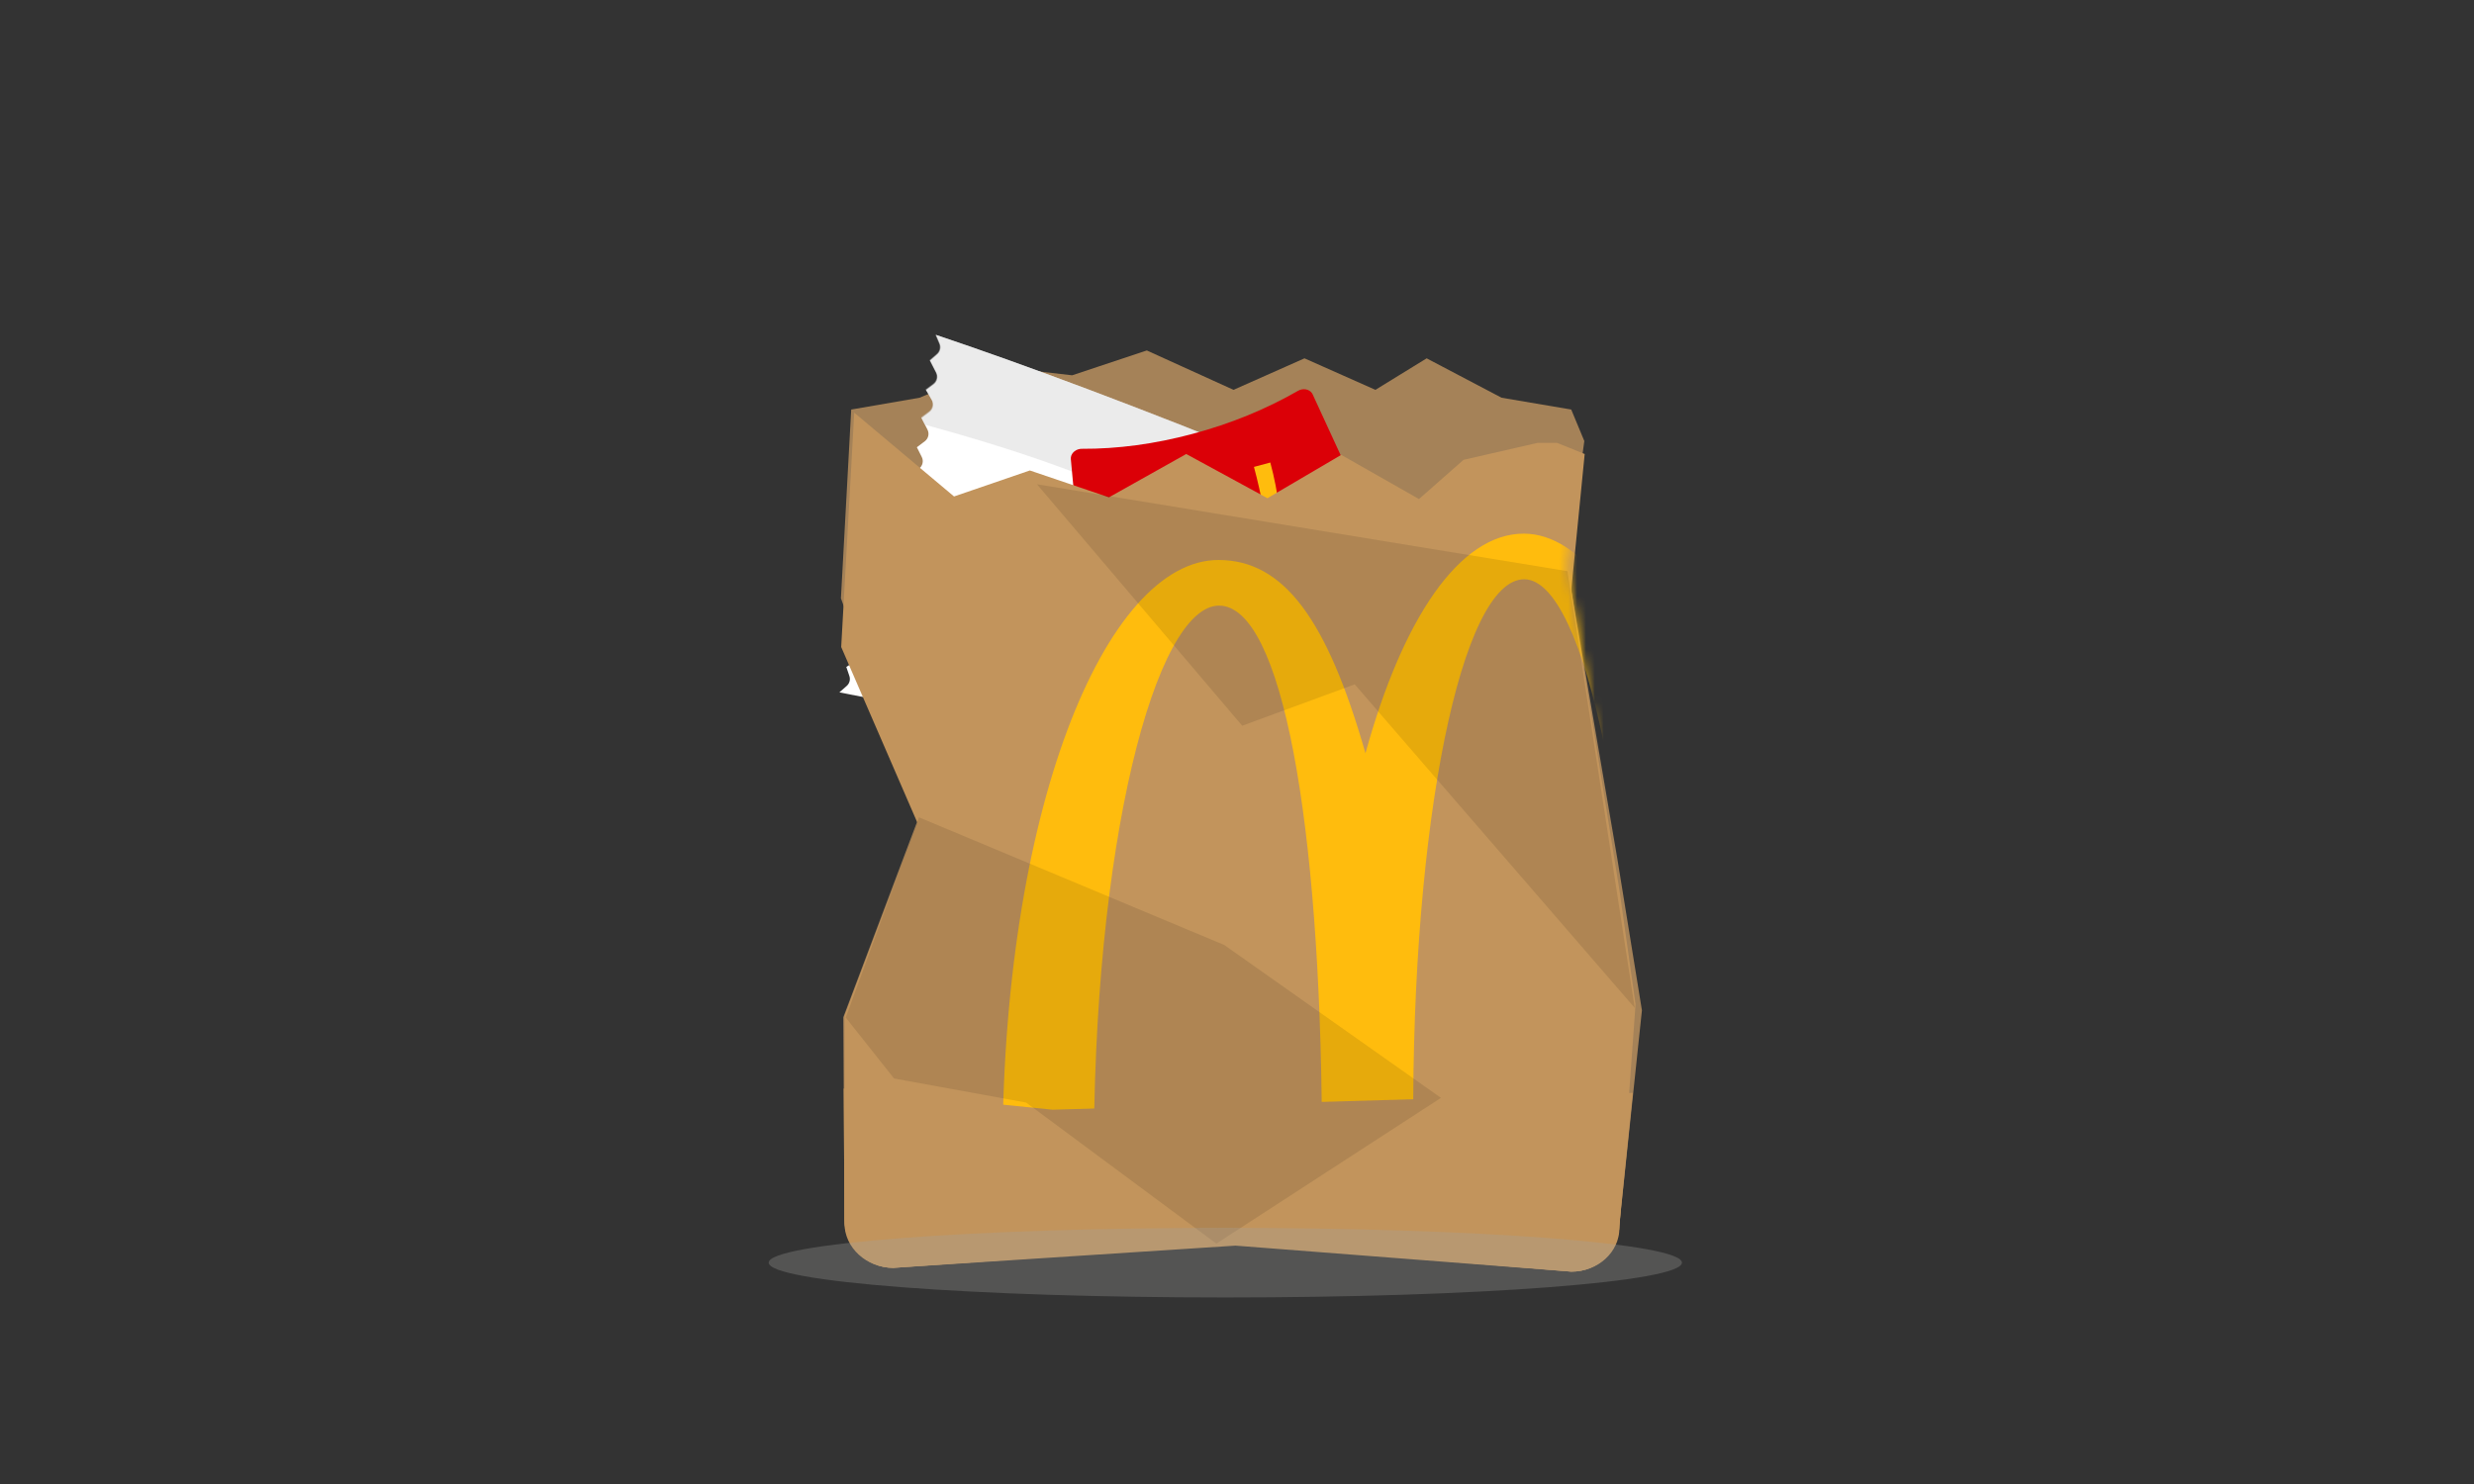 <svg width="280" height="168" viewBox="0 0 280 168" fill="none" xmlns="http://www.w3.org/2000/svg">
<rect x="0" y="0" width="280" height="168" fill="#333333" stroke="none"/>
<path fill-rule="evenodd" clip-rule="evenodd" d="M177.827 46.363L169.941 45.025L161.465 40.566L155.666 44.133L147.637 40.566L139.607 44.133L129.794 39.675L121.339 42.486L112.397 41.458L104.084 45.025L96.338 46.363L95.174 67.734L104.084 92.262L95.443 115.163L95.573 138.113C95.59 141.088 98.059 143.515 101.085 143.532L139.832 140.802L177.827 143.957C180.853 143.974 183.295 141.58 183.278 138.599L185.829 114.38L183.043 97.197L177.374 64.145L179.308 49.929L177.827 46.363Z" fill="#A58258"/>
<path d="M123.18 44.088C130.055 46.675 136.9 49.369 143.718 52.169C144.043 52.303 144.218 52.657 144.127 52.996L135.702 84.406C135.611 84.748 135.279 84.967 134.929 84.917C124.762 83.469 116.821 82.275 111.104 81.334C105.71 80.445 100.342 79.46 95 78.379L95.827 77.653C96.147 77.373 96.266 76.929 96.129 76.526L95.782 75.504L97.078 74.664C97.506 74.387 97.673 73.843 97.475 73.373L97.057 72.387L98.188 71.736C98.648 71.471 98.839 70.905 98.632 70.416L98.195 69.385L99.438 68.58C99.866 68.303 100.033 67.759 99.834 67.289L99.396 66.253L100.431 65.574C100.855 65.295 101.02 64.754 100.822 64.286L100.366 63.209L101.508 62.37C101.901 62.082 102.045 61.563 101.855 61.114L101.416 60.078L102.451 59.399C102.897 59.106 103.053 58.526 102.813 58.049L102.284 56.997L103.269 56.35C103.698 56.069 103.86 55.519 103.654 55.05L103.084 53.753L104.018 53.048C104.423 52.742 104.552 52.191 104.324 51.737L103.768 50.632L104.666 49.954C105.073 49.647 105.201 49.092 104.969 48.638L104.295 47.32L105.189 46.645C105.613 46.325 105.732 45.74 105.465 45.281L104.812 44.152L105.667 43.506C106.074 43.199 106.202 42.644 105.97 42.19L105.268 40.816L106.08 40.103C106.421 39.805 106.532 39.322 106.355 38.904L105.935 37.913C110.948 39.59 116.697 41.648 123.18 44.088Z" fill="white"/>
<path d="M143.718 52.174C144.043 52.307 144.218 52.661 144.127 53L135.704 84.407C135.613 84.748 135.281 84.968 134.931 84.918C132.188 84.527 129.607 84.155 127.188 83.801L136.457 49.235C138.881 50.201 141.301 51.181 143.718 52.174Z" fill="#DB0007"/>
<g style="mix-blend-mode:multiply">
<path fill-rule="evenodd" clip-rule="evenodd" d="M105.856 37.892C110.88 39.57 116.641 41.628 123.139 44.068C130.029 46.654 136.891 49.346 143.724 52.145C144.049 52.279 144.225 52.633 144.134 52.972L140.095 68.034C140.077 67.767 140.056 67.504 140.031 67.243C139.408 60.74 127.62 54.352 104.667 48.079L104.234 47.241L105.128 46.572C105.552 46.255 105.669 45.673 105.401 45.216L104.744 44.092L105.6 43.452C106.007 43.147 106.133 42.596 105.9 42.144L105.194 40.776L106.006 40.07C106.347 39.774 106.457 39.294 106.279 38.879L105.856 37.892Z" fill="#D8D8D8" fill-opacity="0.5"/>
</g>
<path fill-rule="evenodd" clip-rule="evenodd" d="M127.552 86.546L125.739 87.031L123.413 76.044L125.481 75.513C127.101 70.117 132.214 65.335 139.111 63.488C146.166 61.599 153.14 63.301 157.207 67.358L158.437 67.042L158.892 67.364L162.162 77.277L160.657 77.68C159.736 83.787 154.278 89.453 146.622 91.504C138.966 93.554 131.405 91.374 127.552 86.546Z" fill="#F4F4F4"/>
<mask id="mask0_438_67310" style="mask-type:luminance" maskUnits="userSpaceOnUse" x="123" y="62" width="40" height="31">
<path fill-rule="evenodd" clip-rule="evenodd" d="M127.552 86.546L125.739 87.031L123.413 76.044L125.481 75.513C127.101 70.117 132.214 65.335 139.111 63.488C146.166 61.599 153.14 63.301 157.207 67.358L158.437 67.042L158.892 67.364L162.162 77.277L160.657 77.68C159.736 83.787 154.278 89.453 146.622 91.504C138.966 93.554 131.405 91.374 127.552 86.546Z" fill="white"/>
</mask>
<g mask="url(#mask0_438_67310)">
<path d="M148.256 99.619L138.422 62.936L139.542 62.636L149.377 99.319L148.256 99.619Z" fill="#FFBC0D"/>
<path d="M151.06 98.868L141.225 62.184L142.346 61.884L152.181 98.567L151.06 98.868Z" fill="#FFBC0D"/>
<path d="M153.861 98.117L144.026 61.434L145.147 61.134L154.981 97.817L153.861 98.117Z" fill="#FFBC0D"/>
<path d="M156.662 97.367L146.828 60.684L147.949 60.384L157.783 97.067L156.662 97.367Z" fill="#FFBC0D"/>
<path d="M159.464 96.618L149.63 59.934L150.75 59.634L160.585 96.317L159.464 96.618Z" fill="#FFBC0D"/>
<path d="M162.266 95.868L152.431 59.184L153.552 58.884L163.387 95.567L162.266 95.868Z" fill="#FFBC0D"/>
<path d="M165.068 95.118L155.233 58.434L156.354 58.134L166.188 94.817L165.068 95.118Z" fill="#FFBC0D"/>
<path d="M131.447 104.12L121.612 67.437L122.733 67.137L132.567 103.82L131.447 104.12Z" fill="#FFBC0D"/>
<path d="M134.248 103.369L124.414 66.686L125.535 66.386L135.369 103.069L134.248 103.369Z" fill="#FFBC0D"/>
<path d="M137.05 102.619L127.216 65.936L128.336 65.636L138.171 102.319L137.05 102.619Z" fill="#FFBC0D"/>
<path d="M139.852 101.869L130.017 65.186L131.138 64.886L140.973 101.569L139.852 101.869Z" fill="#FFBC0D"/>
<path d="M142.654 101.12L132.819 64.437L133.94 64.137L143.774 100.82L142.654 101.12Z" fill="#FFBC0D"/>
<path d="M145.455 100.369L135.621 63.686L136.742 63.386L146.576 100.069L145.455 100.369Z" fill="#FFBC0D"/>
</g>
<path fill-rule="evenodd" clip-rule="evenodd" d="M141.42 72.989C134.971 74.716 130.428 79.528 129.948 84.577C128.644 84.995 127.342 85.422 126.042 85.859C125.436 86.063 124.796 86.105 124.452 85.657C124.35 85.523 124.288 85.367 124.273 85.202L121.194 51.978C121.142 51.423 121.614 50.905 122.248 50.819C122.308 50.811 122.369 50.807 122.43 50.808C126.508 50.828 130.693 50.263 134.984 49.114C139.291 47.96 143.267 46.335 146.911 44.239C147.461 43.923 148.165 44.042 148.484 44.505C148.513 44.548 148.539 44.592 148.56 44.639L162.518 74.957C162.751 75.463 162.46 76.07 161.869 76.312C161.776 76.351 160.43 76.629 159.253 76.965C158.208 77.264 157.324 77.654 157.147 77.284C154.203 73.157 147.865 71.262 141.42 72.989Z" fill="#DB0007"/>
<path d="M136.236 66.909C134.957 67.251 132.512 62.291 130.78 55.829L128.919 56.328C130.782 63.279 134.203 68.408 136.474 67.8C137.782 67.45 138.502 65.441 138.554 62.584C140.012 65.047 141.659 66.422 142.976 66.069C145.238 65.463 145.635 59.312 143.771 52.361L141.919 52.857C143.649 59.309 144.042 64.818 142.735 65.168C141.427 65.518 139.119 60.953 137.528 55.019L135.677 55.515C137.275 61.478 137.524 66.564 136.245 66.906" fill="#FFBC0D"/>
<path fill-rule="evenodd" clip-rule="evenodd" d="M176.228 50.139L174.011 50.138L165.639 52.056L160.598 56.495L151.798 51.494L143.447 56.4L134.255 51.397L125.511 56.3L116.557 53.26L107.974 56.203L96.681 46.718L95.205 73.246L103.843 93.175L95.575 115.021L95.575 138.505C95.591 141.264 98.059 143.515 101.085 143.532L139.833 141.016L177.827 143.957C180.853 143.974 183.296 141.755 183.28 138.991L185.108 113.683L183.28 100.754L177.827 66.871L179.35 51.397L176.228 50.139Z" fill="#C2945C"/>
<mask id="mask1_438_67310" style="mask-type:alpha" maskUnits="userSpaceOnUse" x="95" y="37" width="91" height="107">
<path fill-rule="evenodd" clip-rule="evenodd" d="M179.755 45.917L173.97 42.778L165.168 37.389L155.667 44.579L147.624 37.292L136.562 42.571L130.081 37.194L121.339 42.486L112.384 39.211L103.802 42.389L96.639 39.124L95.198 71.873L104.085 92.262L95.443 115.163L95.573 138.113C95.59 141.088 98.059 143.515 101.085 143.532L139.832 140.802L177.827 143.957C180.853 143.974 183.295 141.58 183.278 138.599L185.829 114.38L183.043 97.197L177.375 64.145L179.755 45.917Z" fill="#C2945C"/>
</mask>
<g mask="url(#mask1_438_67310)">
<path fill-rule="evenodd" clip-rule="evenodd" d="M172.487 60.413C175.666 60.43 178.704 62.43 181.486 66.036L181.591 84.458C179.199 72.791 175.996 65.599 172.516 65.58C165.383 65.541 159.753 93.291 159.948 127.555L149.611 127.498C149.416 93.234 145.12 68.601 137.981 68.561C130.842 68.522 123.587 95.409 123.798 132.523L113.458 131.94C113.23 91.966 125.11 63.323 137.952 63.394C145.263 63.434 150.186 70.032 154.539 85.282C158.718 70.079 165.182 60.373 172.487 60.413Z" fill="#FFBC0D"/>
</g>
<path fill-rule="evenodd" clip-rule="evenodd" d="M184.798 123.72L183.281 138.597C183.298 141.572 180.856 143.971 177.83 143.955L139.835 140.8L101.088 143.531C98.062 143.509 95.593 141.088 95.576 138.113L95.491 123.227L119.118 125.627L184.798 123.72Z" fill="#C2945C"/>
<path opacity="0.1" d="M138.556 106.978L104.002 92.523L95.715 115.194L101.187 122.094L116.13 124.816L137.662 140.788L163.084 124.287L138.556 106.978Z" fill="black"/>
<path opacity="0.1" d="M117.359 54.822L177.404 64.662L185.014 114.104L153.323 77.474L140.588 82.158L117.359 54.822Z" fill="black"/>
<path d="M190.358 142.942C190.358 145.119 167.221 146.884 138.679 146.884C110.137 146.884 87 145.119 87 142.942C87 140.765 110.137 139 138.679 139C167.221 139 190.358 140.765 190.358 142.942Z" fill="#A0A09F" fill-opacity="0.3"/>
</svg>
